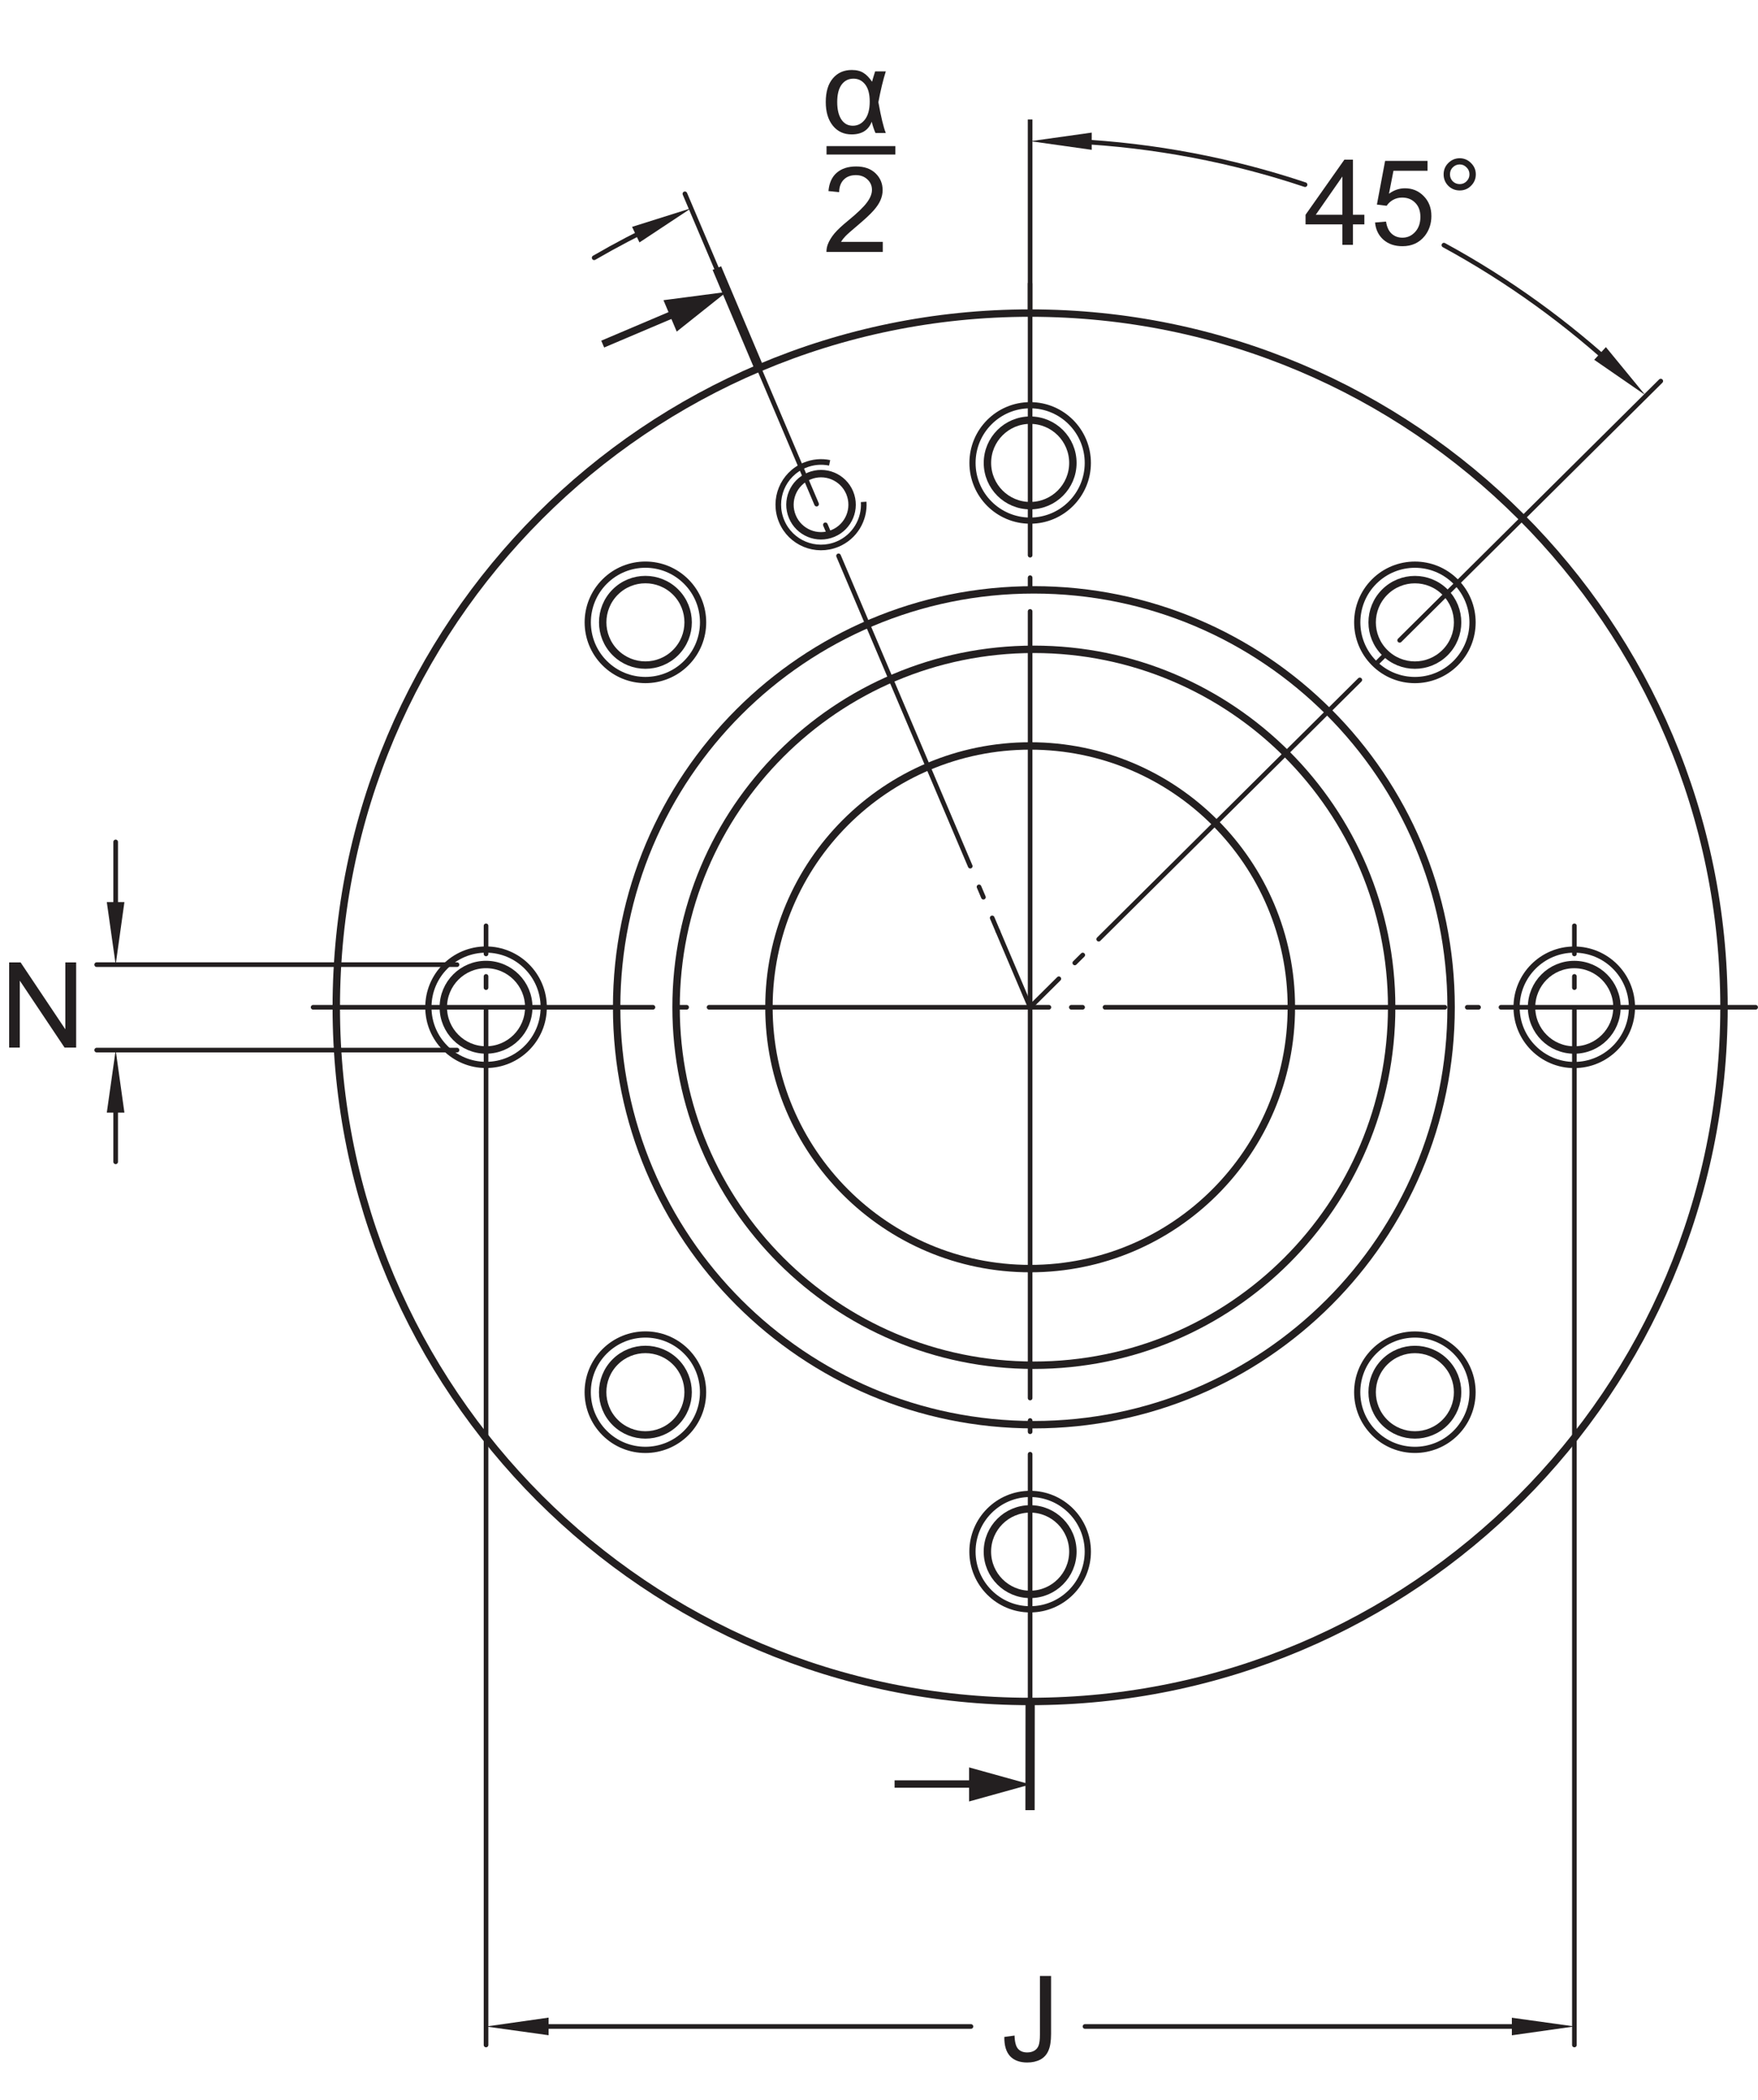 <?xml version="1.0" encoding="UTF-8"?>
<svg xmlns="http://www.w3.org/2000/svg" xmlns:xlink="http://www.w3.org/1999/xlink" width="177.46pt" height="211.86pt" viewBox="0 0 177.46 211.86" version="1.1">
<defs>
<g>
<symbol overflow="visible" id="glyph0-0">
<path style="stroke:none;" d="M 1.5 0 L 1.5 -7.5 L 7.5 -7.5 L 7.5 0 Z M 1.688 -0.188 L 7.312 -0.188 L 7.312 -7.312 L 1.688 -7.312 Z M 1.688 -0.188 "/>
</symbol>
<symbol overflow="visible" id="glyph0-1">
<path style="stroke:none;" d="M 3.875 0 L 3.875 -2.062 L 0.156 -2.062 L 0.156 -3.031 L 4.078 -8.594 L 4.938 -8.594 L 4.938 -3.031 L 6.094 -3.031 L 6.094 -2.062 L 4.938 -2.062 L 4.938 0 Z M 3.875 -3.031 L 3.875 -6.891 L 1.188 -3.031 Z M 3.875 -3.031 "/>
</symbol>
<symbol overflow="visible" id="glyph0-2">
<path style="stroke:none;" d="M 0.5 -2.25 L 1.609 -2.344 C 1.691 -1.801 1.879 -1.395 2.172 -1.125 C 2.473 -0.852 2.836 -0.719 3.266 -0.719 C 3.766 -0.719 4.191 -0.91 4.547 -1.297 C 4.898 -1.68 5.078 -2.188 5.078 -2.812 C 5.078 -3.414 4.906 -3.891 4.562 -4.234 C 4.227 -4.586 3.785 -4.766 3.234 -4.766 C 2.898 -4.766 2.594 -4.688 2.312 -4.531 C 2.039 -4.375 1.828 -4.176 1.672 -3.938 L 0.688 -4.062 L 1.516 -8.469 L 5.797 -8.469 L 5.797 -7.469 L 2.359 -7.469 L 1.906 -5.156 C 2.414 -5.52 2.953 -5.703 3.516 -5.703 C 4.266 -5.703 4.895 -5.441 5.406 -4.922 C 5.926 -4.398 6.188 -3.727 6.188 -2.906 C 6.188 -2.133 5.961 -1.461 5.516 -0.891 C 4.961 -0.203 4.211 0.141 3.266 0.141 C 2.484 0.141 1.844 -0.078 1.344 -0.516 C 0.852 -0.953 0.57 -1.531 0.5 -2.25 Z M 0.5 -2.25 "/>
</symbol>
<symbol overflow="visible" id="glyph0-3">
<path style="stroke:none;" d="M 0.75 -7.109 C 0.75 -7.555 0.906 -7.938 1.219 -8.25 C 1.539 -8.57 1.926 -8.734 2.375 -8.734 C 2.82 -8.734 3.203 -8.57 3.516 -8.25 C 3.836 -7.938 4 -7.555 4 -7.109 C 4 -6.66 3.836 -6.273 3.516 -5.953 C 3.203 -5.641 2.82 -5.484 2.375 -5.484 C 1.926 -5.484 1.539 -5.641 1.219 -5.953 C 0.906 -6.273 0.75 -6.66 0.75 -7.109 Z M 1.391 -7.109 C 1.391 -6.836 1.484 -6.602 1.672 -6.406 C 1.867 -6.219 2.102 -6.125 2.375 -6.125 C 2.645 -6.125 2.875 -6.219 3.062 -6.406 C 3.258 -6.602 3.359 -6.836 3.359 -7.109 C 3.359 -7.391 3.258 -7.625 3.062 -7.812 C 2.875 -8.008 2.645 -8.109 2.375 -8.109 C 2.102 -8.109 1.867 -8.008 1.672 -7.812 C 1.484 -7.625 1.391 -7.391 1.391 -7.109 Z M 1.391 -7.109 "/>
</symbol>
<symbol overflow="visible" id="glyph0-4">
<path style="stroke:none;" d="M 0.344 -2.438 L 1.375 -2.578 C 1.395 -1.922 1.516 -1.473 1.734 -1.234 C 1.953 -0.992 2.258 -0.875 2.656 -0.875 C 2.938 -0.875 3.18 -0.938 3.391 -1.062 C 3.598 -1.195 3.738 -1.375 3.812 -1.594 C 3.895 -1.82 3.938 -2.18 3.938 -2.672 L 3.938 -8.594 L 5.062 -8.594 L 5.062 -2.734 C 5.062 -2.016 4.973 -1.457 4.797 -1.062 C 4.629 -0.664 4.359 -0.363 3.984 -0.156 C 3.609 0.039 3.164 0.141 2.656 0.141 C 1.906 0.141 1.328 -0.07 0.922 -0.5 C 0.523 -0.938 0.332 -1.582 0.344 -2.438 Z M 0.344 -2.438 "/>
</symbol>
<symbol overflow="visible" id="glyph0-5">
<path style="stroke:none;" d="M 0.922 0 L 0.922 -8.594 L 2.078 -8.594 L 6.594 -1.844 L 6.594 -8.594 L 7.688 -8.594 L 7.688 0 L 6.516 0 L 2 -6.75 L 2 0 Z M 0.922 0 "/>
</symbol>
<symbol overflow="visible" id="glyph0-6">
<path style="stroke:none;" d="M 6.047 -1.016 L 6.047 0 L 0.359 0 C 0.359 -0.25 0.398 -0.492 0.484 -0.734 C 0.629 -1.117 0.859 -1.5 1.172 -1.875 C 1.492 -2.25 1.957 -2.68 2.562 -3.172 C 3.5 -3.941 4.129 -4.551 4.453 -5 C 4.785 -5.445 4.953 -5.867 4.953 -6.266 C 4.953 -6.68 4.801 -7.031 4.5 -7.312 C 4.195 -7.602 3.805 -7.75 3.328 -7.75 C 2.816 -7.75 2.41 -7.598 2.109 -7.297 C 1.805 -6.992 1.648 -6.57 1.641 -6.031 L 0.562 -6.141 C 0.633 -6.953 0.91 -7.566 1.391 -7.984 C 1.879 -8.41 2.535 -8.625 3.359 -8.625 C 4.18 -8.625 4.832 -8.395 5.312 -7.938 C 5.789 -7.477 6.031 -6.91 6.031 -6.234 C 6.031 -5.891 5.957 -5.551 5.812 -5.219 C 5.676 -4.895 5.441 -4.547 5.109 -4.172 C 4.785 -3.805 4.25 -3.305 3.5 -2.672 C 2.863 -2.141 2.453 -1.773 2.266 -1.578 C 2.086 -1.391 1.941 -1.203 1.828 -1.016 Z M 6.047 -1.016 "/>
</symbol>
<symbol overflow="visible" id="glyph1-0">
<path style="stroke:none;" d="M 1.5 0 L 1.5 -7.5 L 7.5 -7.5 L 7.5 0 Z M 1.688 -0.188 L 7.312 -0.188 L 7.312 -7.312 L 1.688 -7.312 Z M 1.688 -0.188 "/>
</symbol>
<symbol overflow="visible" id="glyph1-1">
<path style="stroke:none;" d="M 5.406 -6.219 L 6.484 -6.219 C 6.211 -5.363 5.961 -4.328 5.734 -3.109 C 6.004 -1.598 6.254 -0.562 6.484 0 L 5.438 0 C 5.27 -0.395 5.145 -0.773 5.062 -1.141 C 4.738 -0.285 4.062 0.141 3.031 0.141 C 2.25 0.141 1.617 -0.148 1.141 -0.734 C 0.66 -1.328 0.422 -2.125 0.422 -3.125 C 0.422 -4.156 0.66 -4.953 1.141 -5.516 C 1.617 -6.078 2.254 -6.359 3.047 -6.359 C 3.535 -6.359 3.93 -6.258 4.234 -6.062 C 4.547 -5.863 4.832 -5.566 5.094 -5.172 C 5.125 -5.305 5.227 -5.656 5.406 -6.219 Z M 3.219 -5.484 C 2.719 -5.484 2.316 -5.281 2.016 -4.875 C 1.723 -4.469 1.578 -3.883 1.578 -3.125 C 1.578 -2.375 1.719 -1.785 2 -1.359 C 2.281 -0.941 2.664 -0.734 3.156 -0.734 C 3.645 -0.734 4.051 -0.941 4.375 -1.359 C 4.695 -1.773 4.859 -2.379 4.859 -3.172 C 4.859 -3.93 4.707 -4.504 4.406 -4.891 C 4.102 -5.285 3.707 -5.484 3.219 -5.484 Z M 3.219 -5.484 "/>
</symbol>
</g>
<clipPath id="clip1">
  <path d="M 31 101 L 177.461 101 L 177.461 102 L 31 102 Z M 31 101 "/>
</clipPath>
</defs>
<g id="surface1">
<path style="fill:none;stroke-width:7.48;stroke-linecap:butt;stroke-linejoin:miter;stroke:rgb(13.73%,12.16%,12.549%);stroke-opacity:1;stroke-miterlimit:1;" d="M 1740.273 1102.272 C 1740.273 715.436 1426.719 401.842 1039.844 401.842 C 653.008 401.842 339.453 715.436 339.453 1102.272 C 339.453 1489.108 653.008 1802.702 1039.844 1802.702 C 1426.719 1802.702 1740.273 1489.108 1740.273 1102.272 Z M 1740.273 1102.272 " transform="matrix(0.1,0,0,-0.1,0,211.86)"/>
<path style="fill:none;stroke-width:7.48;stroke-linecap:butt;stroke-linejoin:miter;stroke:rgb(13.73%,12.16%,12.549%);stroke-opacity:1;stroke-miterlimit:1;" d="M 1464.805 1102.272 C 1464.805 869.655 1276.211 681.1 1043.594 681.1 C 811.016 681.1 622.461 869.655 622.461 1102.272 C 622.461 1334.889 811.016 1523.444 1043.594 1523.444 C 1276.211 1523.444 1464.805 1334.889 1464.805 1102.272 Z M 1464.805 1102.272 " transform="matrix(0.1,0,0,-0.1,0,211.86)"/>
<path style="fill:none;stroke-width:7.48;stroke-linecap:butt;stroke-linejoin:miter;stroke:rgb(13.73%,12.16%,12.549%);stroke-opacity:1;stroke-miterlimit:1;" d="M 1404.805 1102.272 C 1404.805 902.819 1243.086 741.1 1043.594 741.1 C 844.141 741.1 682.461 902.819 682.461 1102.272 C 682.461 1301.725 844.141 1463.444 1043.594 1463.444 C 1243.086 1463.444 1404.805 1301.725 1404.805 1102.272 Z M 1404.805 1102.272 " transform="matrix(0.1,0,0,-0.1,0,211.86)"/>
<path style="fill:none;stroke-width:7.48;stroke-linecap:butt;stroke-linejoin:miter;stroke:rgb(13.73%,12.16%,12.549%);stroke-opacity:1;stroke-miterlimit:1;" d="M 1303.555 1102.272 C 1303.555 956.647 1185.469 838.6 1039.844 838.6 C 894.258 838.6 776.211 956.647 776.211 1102.272 C 776.211 1247.897 894.258 1365.944 1039.844 1365.944 C 1185.469 1365.944 1303.555 1247.897 1303.555 1102.272 Z M 1303.555 1102.272 " transform="matrix(0.1,0,0,-0.1,0,211.86)"/>
<path style="fill:none;stroke-width:7.48;stroke-linecap:butt;stroke-linejoin:miter;stroke:rgb(13.73%,12.16%,12.549%);stroke-opacity:1;stroke-miterlimit:1;" d="M 1083.008 553.014 C 1083.008 529.225 1063.672 509.889 1039.883 509.889 C 1016.055 509.889 996.719 529.225 996.719 553.014 C 996.719 576.842 1016.055 596.139 1039.883 596.139 C 1063.672 596.139 1083.008 576.842 1083.008 553.014 Z M 1083.008 553.014 " transform="matrix(0.1,0,0,-0.1,0,211.86)"/>
<path style="fill:none;stroke-width:7.48;stroke-linecap:butt;stroke-linejoin:miter;stroke:rgb(13.73%,12.16%,12.549%);stroke-opacity:1;stroke-miterlimit:1;" d="M 1458.711 744.381 C 1475.586 727.506 1475.586 700.241 1458.711 683.366 C 1441.875 666.569 1414.609 666.569 1397.734 683.405 C 1380.898 700.241 1380.898 727.506 1397.734 744.381 C 1414.609 761.217 1441.875 761.217 1458.711 744.381 Z M 1458.711 744.381 " transform="matrix(0.1,0,0,-0.1,0,211.86)"/>
<path style="fill:none;stroke-width:7.48;stroke-linecap:butt;stroke-linejoin:miter;stroke:rgb(13.73%,12.16%,12.549%);stroke-opacity:1;stroke-miterlimit:1;" d="M 1589.102 1145.397 C 1612.93 1145.397 1632.227 1126.1 1632.227 1102.272 C 1632.227 1078.444 1612.93 1059.147 1589.102 1059.147 C 1565.273 1059.147 1546.016 1078.444 1546.016 1102.272 C 1546.016 1126.061 1565.273 1145.397 1589.102 1145.397 Z M 1589.102 1145.397 " transform="matrix(0.1,0,0,-0.1,0,211.86)"/>
<path style="fill:none;stroke-width:7.48;stroke-linecap:butt;stroke-linejoin:miter;stroke:rgb(13.73%,12.16%,12.549%);stroke-opacity:1;stroke-miterlimit:1;" d="M 1397.773 1521.139 C 1414.648 1537.975 1441.914 1537.975 1458.711 1521.139 C 1475.586 1504.264 1475.586 1476.959 1458.711 1460.123 C 1441.875 1443.327 1414.648 1443.287 1397.773 1460.162 C 1380.898 1476.959 1380.898 1504.264 1397.773 1521.139 Z M 1397.773 1521.139 " transform="matrix(0.1,0,0,-0.1,0,211.86)"/>
<path style="fill:none;stroke-width:7.48;stroke-linecap:butt;stroke-linejoin:miter;stroke:rgb(13.73%,12.16%,12.549%);stroke-opacity:1;stroke-miterlimit:1;" d="M 996.758 1651.53 C 996.758 1675.358 1016.094 1694.655 1039.883 1694.655 C 1063.711 1694.655 1083.008 1675.358 1083.008 1651.491 C 1083.008 1627.702 1063.711 1608.405 1039.883 1608.405 C 1016.094 1608.405 996.758 1627.702 996.758 1651.53 Z M 996.758 1651.53 " transform="matrix(0.1,0,0,-0.1,0,211.86)"/>
<path style="fill:none;stroke-width:6.24;stroke-linecap:butt;stroke-linejoin:miter;stroke:rgb(13.73%,12.16%,12.549%);stroke-opacity:1;stroke-miterlimit:1;" d="M 981.68 1651.53 C 981.68 1683.678 1007.734 1709.733 1039.922 1709.733 C 1072.031 1709.733 1098.086 1683.678 1098.086 1651.491 C 1098.086 1619.381 1072.031 1593.287 1039.922 1593.287 C 1007.734 1593.287 981.68 1619.342 981.68 1651.53 Z M 981.68 1651.53 " transform="matrix(0.1,0,0,-0.1,0,211.86)"/>
<path style="fill:none;stroke-width:7.48;stroke-linecap:butt;stroke-linejoin:miter;stroke:rgb(13.73%,12.16%,12.549%);stroke-opacity:1;stroke-miterlimit:1;" d="M 621.016 1460.162 C 604.18 1477.037 604.18 1504.303 621.016 1521.178 C 637.852 1538.014 665.156 1538.014 682.031 1521.178 C 698.828 1504.303 698.867 1477.037 681.992 1460.162 C 665.195 1443.327 637.852 1443.327 621.016 1460.162 Z M 621.016 1460.162 " transform="matrix(0.1,0,0,-0.1,0,211.86)"/>
<path style="fill:none;stroke-width:7.48;stroke-linecap:butt;stroke-linejoin:miter;stroke:rgb(13.73%,12.16%,12.549%);stroke-opacity:1;stroke-miterlimit:1;" d="M 490.625 1059.186 C 466.797 1059.186 447.5 1078.483 447.5 1102.272 C 447.5 1126.1 466.797 1145.436 490.625 1145.436 C 514.453 1145.397 533.75 1126.1 533.75 1102.272 C 533.75 1078.483 514.453 1059.186 490.625 1059.186 Z M 490.625 1059.186 " transform="matrix(0.1,0,0,-0.1,0,211.86)"/>
<path style="fill:none;stroke-width:7.48;stroke-linecap:butt;stroke-linejoin:miter;stroke:rgb(13.73%,12.16%,12.549%);stroke-opacity:1;stroke-miterlimit:1;" d="M 681.992 683.405 C 665.156 666.569 637.812 666.569 620.977 683.405 C 604.141 700.241 604.141 727.545 620.977 744.42 C 637.852 761.217 665.156 761.256 681.992 744.42 C 698.828 727.545 698.828 700.241 681.992 683.405 Z M 681.992 683.405 " transform="matrix(0.1,0,0,-0.1,0,211.86)"/>
<path style="fill:none;stroke-width:5.67;stroke-linecap:butt;stroke-linejoin:miter;stroke:rgb(13.73%,12.16%,12.549%);stroke-opacity:1;stroke-miterlimit:1;" d="M 871.836 1612.194 C 873.008 1594.303 862.852 1576.803 845.391 1569.537 C 823.359 1560.358 798.125 1570.748 788.984 1592.741 C 779.805 1614.772 790.195 1640.006 812.188 1649.147 C 820.508 1652.623 829.297 1653.287 837.461 1651.608 " transform="matrix(0.1,0,0,-0.1,0,211.86)"/>
<path style="fill:none;stroke-width:7.48;stroke-linecap:butt;stroke-linejoin:miter;stroke:rgb(13.73%,12.16%,12.549%);stroke-opacity:1;stroke-miterlimit:1;" d="M 799.844 1597.272 C 793.164 1613.287 800.742 1631.647 816.719 1638.287 C 832.734 1644.967 851.055 1637.389 857.734 1621.412 C 864.375 1605.397 856.836 1587.037 840.82 1580.397 C 824.844 1573.717 806.484 1581.295 799.844 1597.272 Z M 799.844 1597.272 " transform="matrix(0.1,0,0,-0.1,0,211.86)"/>
<path style="fill:none;stroke-width:4.68;stroke-linecap:round;stroke-linejoin:round;stroke:rgb(13.73%,12.16%,12.549%);stroke-opacity:1;stroke-dasharray:396.85,22.68,11.34,22.68;stroke-miterlimit:1;" d="M 1039.844 1104.85 L 1039.844 1832.35 " transform="matrix(0.1,0,0,-0.1,0,211.86)"/>
<path style="fill:none;stroke-width:4.68;stroke-linecap:round;stroke-linejoin:round;stroke:rgb(13.73%,12.16%,12.549%);stroke-opacity:1;stroke-dasharray:396.85,22.68,11.34,22.68;stroke-miterlimit:1;" d="M 1039.844 1104.85 L 1039.844 296.178 " transform="matrix(0.1,0,0,-0.1,0,211.86)"/>
<g clip-path="url(#clip1)" clip-rule="nonzero">
<path style="fill:none;stroke-width:4.71;stroke-linecap:round;stroke-linejoin:miter;stroke:rgb(13.73%,12.16%,12.549%);stroke-opacity:1;stroke-dasharray:342.99,22.68,11.34,22.68;stroke-miterlimit:1;" d="M 316.094 1102.272 L 1772.188 1102.272 " transform="matrix(0.1,0,0,-0.1,0,211.86)"/>
</g>
<path style="fill:none;stroke-width:4.68;stroke-linecap:round;stroke-linejoin:round;stroke:rgb(13.73%,12.16%,12.549%);stroke-opacity:1;stroke-dasharray:371.34,22.68,11.34,22.68;stroke-miterlimit:1;" d="M 1676.445 1734.108 L 1039.844 1102.272 " transform="matrix(0.1,0,0,-0.1,0,211.86)"/>
<path style="fill:none;stroke-width:4.71;stroke-linecap:butt;stroke-linejoin:miter;stroke:rgb(13.73%,12.16%,12.549%);stroke-opacity:1;stroke-miterlimit:1;" d="M 1039.844 1801.803 L 1039.844 1998.092 " transform="matrix(0.1,0,0,-0.1,0,211.86)"/>
<path style="fill:none;stroke-width:4.68;stroke-linecap:round;stroke-linejoin:round;stroke:rgb(13.73%,12.16%,12.549%);stroke-opacity:1;stroke-dasharray:340.16,22.68,11.34,22.68;stroke-miterlimit:1;" d="M 1007.266 1179.03 L 1039.883 1102.272 " transform="matrix(0.1,0,0,-0.1,0,211.86)"/>
<path style="fill:none;stroke-width:4.68;stroke-linecap:round;stroke-linejoin:round;stroke:rgb(13.73%,12.16%,12.549%);stroke-opacity:1;stroke-dasharray:340.16,22.68,11.34,22.68;stroke-miterlimit:1;" d="M 691.367 1923.053 L 1007.266 1179.03 " transform="matrix(0.1,0,0,-0.1,0,211.86)"/>
<path style=" stroke:none;fill-rule:nonzero;fill:rgb(13.73%,12.16%,12.549%);fill-opacity:1;" d="M 97.824 181.766 L 104.012 180.047 L 97.824 178.328 "/>
<path style="fill:none;stroke-width:7.48;stroke-linecap:butt;stroke-linejoin:miter;stroke:rgb(13.73%,12.16%,12.549%);stroke-opacity:1;stroke-dasharray:255.12,24.11,8.04,24.11;stroke-miterlimit:1;" d="M 1013.594 318.522 L 903.047 318.522 " transform="matrix(0.1,0,0,-0.1,0,211.86)"/>
<path style="fill:none;stroke-width:9.35;stroke-linecap:butt;stroke-linejoin:miter;stroke:rgb(13.73%,12.16%,12.549%);stroke-opacity:1;stroke-miterlimit:1;" d="M 1039.766 292.194 L 1039.883 399.147 " transform="matrix(0.1,0,0,-0.1,0,211.86)"/>
<path style=" stroke:none;fill-rule:nonzero;fill:rgb(13.73%,12.16%,12.549%);fill-opacity:1;" d="M 162.105 35.023 L 166.07 39.852 L 160.926 36.301 "/>
<path style=" stroke:none;fill-rule:nonzero;fill:rgb(13.73%,12.16%,12.549%);fill-opacity:1;" d="M 110.203 13.379 L 104.016 14.246 L 110.203 15.117 "/>
<path style="fill:none;stroke-width:4.68;stroke-linecap:round;stroke-linejoin:round;stroke:rgb(13.73%,12.16%,12.549%);stroke-opacity:1;stroke-miterlimit:1;" d="M 1317.383 1932.272 C 1243.75 1956.881 1165.742 1971.998 1084.883 1976.061 " transform="matrix(0.1,0,0,-0.1,0,211.86)"/>
<path style="fill:none;stroke-width:4.68;stroke-linecap:round;stroke-linejoin:round;stroke:rgb(13.73%,12.16%,12.549%);stroke-opacity:1;stroke-miterlimit:1;" d="M 1636.133 1742.545 C 1582.461 1792.545 1522.5 1835.905 1457.539 1871.256 " transform="matrix(0.1,0,0,-0.1,0,211.86)"/>
<g style="fill:rgb(13.73%,12.16%,12.549%);fill-opacity:1;">
  <use xlink:href="#glyph0-1" x="131.631" y="24.701"/>
  <use xlink:href="#glyph0-2" x="138.303" y="24.701"/>
  <use xlink:href="#glyph0-3" x="144.975" y="24.701"/>
</g>
<g style="fill:rgb(13.73%,12.16%,12.549%);fill-opacity:1;">
  <use xlink:href="#glyph0-4" x="101.037" y="207.963"/>
</g>
<path style=" stroke:none;fill-rule:nonzero;fill:rgb(13.73%,12.16%,12.549%);fill-opacity:1;" d="M 55.379 205.352 L 49.062 204.473 L 55.379 203.574 "/>
<path style=" stroke:none;fill-rule:nonzero;fill:rgb(13.73%,12.16%,12.549%);fill-opacity:1;" d="M 152.613 203.586 L 158.926 204.465 L 152.613 205.359 "/>
<path style="fill:none;stroke-width:4.68;stroke-linecap:round;stroke-linejoin:round;stroke:rgb(13.73%,12.16%,12.549%);stroke-opacity:1;stroke-dasharray:28.35,22.68,11.34,22.68,1417.32;stroke-miterlimit:1;" d="M 1589.258 1184.459 L 1589.258 55.241 " transform="matrix(0.1,0,0,-0.1,0,211.86)"/>
<path style="fill:none;stroke-width:4.68;stroke-linecap:round;stroke-linejoin:round;stroke:rgb(13.73%,12.16%,12.549%);stroke-opacity:1;stroke-dasharray:28.35,22.68,11.34,22.68,1417.32;stroke-miterlimit:1;" d="M 490.625 1184.459 L 490.625 55.241 " transform="matrix(0.1,0,0,-0.1,0,211.86)"/>
<path style="fill:none;stroke-width:4.68;stroke-linecap:round;stroke-linejoin:round;stroke:rgb(13.73%,12.16%,12.549%);stroke-opacity:1;stroke-miterlimit:1;" d="M 538.398 73.912 L 980.117 73.912 " transform="matrix(0.1,0,0,-0.1,0,211.86)"/>
<path style="fill:none;stroke-width:4.68;stroke-linecap:round;stroke-linejoin:round;stroke:rgb(13.73%,12.16%,12.549%);stroke-opacity:1;stroke-miterlimit:1;" d="M 1535.039 73.912 L 1095.234 73.912 " transform="matrix(0.1,0,0,-0.1,0,211.86)"/>
<path style=" stroke:none;fill-rule:nonzero;fill:rgb(13.73%,12.16%,12.549%);fill-opacity:1;" d="M 63.805 22.891 L 69.762 21.012 L 64.551 24.461 "/>
<path style="fill:none;stroke-width:4.68;stroke-linecap:round;stroke-linejoin:round;stroke:rgb(13.73%,12.16%,12.549%);stroke-opacity:1;stroke-miterlimit:1;" d="M 667.617 1894.069 C 644.531 1883.209 621.875 1871.334 599.766 1858.522 " transform="matrix(0.1,0,0,-0.1,0,211.86)"/>
<path style=" stroke:none;fill-rule:nonzero;fill:rgb(13.73%,12.16%,12.549%);fill-opacity:1;" d="M 68.312 33.457 L 73.34 29.457 L 66.973 30.289 "/>
<path style="fill:none;stroke-width:7.48;stroke-linecap:butt;stroke-linejoin:miter;stroke:rgb(13.73%,12.16%,12.549%);stroke-opacity:1;stroke-dasharray:255.12,24.11,8.04,24.11;stroke-miterlimit:1;" d="M 708.828 1814.03 L 608.398 1771.412 " transform="matrix(0.1,0,0,-0.1,0,211.86)"/>
<path style="fill:none;stroke-width:9.35;stroke-linecap:butt;stroke-linejoin:miter;stroke:rgb(13.73%,12.16%,12.549%);stroke-opacity:1;stroke-miterlimit:1;" d="M 723.633 1848.092 L 765.273 1749.577 " transform="matrix(0.1,0,0,-0.1,0,211.86)"/>
<path style="fill:none;stroke-width:4.68;stroke-linecap:round;stroke-linejoin:round;stroke:rgb(13.73%,12.16%,12.549%);stroke-opacity:1;stroke-miterlimit:1;" d="M 461.328 1145.28 L 97.578 1145.28 " transform="matrix(0.1,0,0,-0.1,0,211.86)"/>
<path style=" stroke:none;fill-rule:nonzero;fill:rgb(13.73%,12.16%,12.549%);fill-opacity:1;" d="M 12.559 91.02 L 11.676 97.332 L 10.781 91.02 "/>
<path style="fill:none;stroke-width:4.68;stroke-linecap:round;stroke-linejoin:round;stroke:rgb(13.73%,12.16%,12.549%);stroke-opacity:1;stroke-miterlimit:1;" d="M 116.758 1199.537 L 116.758 1269.108 " transform="matrix(0.1,0,0,-0.1,0,211.86)"/>
<path style="fill:none;stroke-width:4.68;stroke-linecap:round;stroke-linejoin:round;stroke:rgb(13.73%,12.16%,12.549%);stroke-opacity:1;stroke-miterlimit:1;" d="M 461.328 1059.069 L 97.578 1059.069 " transform="matrix(0.1,0,0,-0.1,0,211.86)"/>
<path style=" stroke:none;fill-rule:nonzero;fill:rgb(13.73%,12.16%,12.549%);fill-opacity:1;" d="M 12.559 112.266 L 11.676 105.953 L 10.781 112.266 "/>
<path style="fill:none;stroke-width:4.68;stroke-linecap:round;stroke-linejoin:round;stroke:rgb(13.73%,12.16%,12.549%);stroke-opacity:1;stroke-miterlimit:1;" d="M 116.758 1004.811 L 116.758 946.334 " transform="matrix(0.1,0,0,-0.1,0,211.86)"/>
<g style="fill:rgb(13.73%,12.16%,12.549%);fill-opacity:1;">
  <use xlink:href="#glyph0-5" x="0" y="105.698"/>
</g>
<path style="fill:none;stroke-width:6.24;stroke-linecap:butt;stroke-linejoin:miter;stroke:rgb(13.73%,12.16%,12.549%);stroke-opacity:1;stroke-miterlimit:1;" d="M 1469.414 755.045 C 1492.148 732.272 1492.148 695.436 1469.414 672.702 C 1446.68 650.006 1409.805 650.006 1387.07 672.741 C 1364.336 695.436 1364.336 732.272 1387.07 755.045 C 1409.805 777.78 1446.68 777.78 1469.414 755.045 Z M 1469.414 755.045 " transform="matrix(0.1,0,0,-0.1,0,211.86)"/>
<path style="fill:none;stroke-width:6.24;stroke-linecap:butt;stroke-linejoin:miter;stroke:rgb(13.73%,12.16%,12.549%);stroke-opacity:1;stroke-miterlimit:1;" d="M 1589.102 1160.475 C 1621.25 1160.475 1647.344 1134.42 1647.344 1102.272 C 1647.344 1070.084 1621.25 1044.03 1589.102 1044.03 C 1556.953 1044.03 1530.898 1070.123 1530.898 1102.272 C 1530.898 1134.381 1556.953 1160.475 1589.102 1160.475 Z M 1589.102 1160.475 " transform="matrix(0.1,0,0,-0.1,0,211.86)"/>
<path style="fill:none;stroke-width:6.29;stroke-linecap:butt;stroke-linejoin:miter;stroke:rgb(13.73%,12.16%,12.549%);stroke-opacity:1;stroke-miterlimit:1;" d="M 1387.109 1531.803 C 1409.844 1554.537 1446.719 1554.537 1469.375 1531.803 C 1492.148 1509.069 1492.148 1472.194 1469.375 1449.459 C 1446.641 1426.764 1409.844 1426.725 1387.109 1449.498 C 1364.375 1472.194 1364.375 1509.069 1387.109 1531.803 Z M 1387.109 1531.803 " transform="matrix(0.1,0,0,-0.1,0,211.86)"/>
<path style="fill:none;stroke-width:6.29;stroke-linecap:butt;stroke-linejoin:miter;stroke:rgb(13.73%,12.16%,12.549%);stroke-opacity:1;stroke-miterlimit:1;" d="M 1098.086 553.014 C 1098.086 520.905 1071.992 494.811 1039.844 494.811 C 1007.734 494.811 981.641 520.905 981.641 553.014 C 981.641 585.163 1007.734 611.256 1039.844 611.256 C 1071.992 611.256 1098.086 585.163 1098.086 553.014 Z M 1098.086 553.014 " transform="matrix(0.1,0,0,-0.1,0,211.86)"/>
<path style="fill:none;stroke-width:6.29;stroke-linecap:butt;stroke-linejoin:miter;stroke:rgb(13.73%,12.16%,12.549%);stroke-opacity:1;stroke-miterlimit:1;" d="M 610.352 1449.498 C 587.617 1472.233 587.617 1509.108 610.352 1531.803 C 633.086 1554.577 669.922 1554.577 692.695 1531.803 C 715.391 1509.108 715.43 1472.233 692.695 1449.498 C 669.961 1426.764 633.086 1426.764 610.352 1449.498 Z M 610.352 1449.498 " transform="matrix(0.1,0,0,-0.1,0,211.86)"/>
<path style="fill:none;stroke-width:6.29;stroke-linecap:butt;stroke-linejoin:miter;stroke:rgb(13.73%,12.16%,12.549%);stroke-opacity:1;stroke-miterlimit:1;" d="M 490.625 1044.108 C 458.438 1044.108 432.383 1070.123 432.422 1102.272 C 432.383 1134.459 458.438 1160.514 490.625 1160.514 C 522.773 1160.475 548.828 1134.459 548.867 1102.272 C 548.867 1070.123 522.773 1044.108 490.625 1044.108 Z M 490.625 1044.108 " transform="matrix(0.1,0,0,-0.1,0,211.86)"/>
<path style="fill:none;stroke-width:6.29;stroke-linecap:butt;stroke-linejoin:miter;stroke:rgb(13.73%,12.16%,12.549%);stroke-opacity:1;stroke-miterlimit:1;" d="M 692.656 672.702 C 669.922 650.006 633.047 650.006 610.312 672.702 C 587.578 695.436 587.578 732.35 610.312 755.084 C 633.047 777.78 669.922 777.819 692.656 755.084 C 715.391 732.35 715.391 695.436 692.656 672.702 Z M 692.656 672.702 " transform="matrix(0.1,0,0,-0.1,0,211.86)"/>
<g style="fill:rgb(13.73%,12.16%,12.549%);fill-opacity:1;">
  <use xlink:href="#glyph1-1" x="82.934" y="13.42"/>
</g>
<g style="fill:rgb(13.73%,12.16%,12.549%);fill-opacity:1;">
  <use xlink:href="#glyph0-6" x="83.066" y="25.42"/>
</g>
<path style="fill:none;stroke-width:8.5;stroke-linecap:butt;stroke-linejoin:miter;stroke:rgb(13.73%,12.16%,12.549%);stroke-opacity:1;stroke-dasharray:255.12,24.11,8.04,24.11;stroke-miterlimit:1;" d="M 834.336 1966.92 L 903.828 1966.92 " transform="matrix(0.1,0,0,-0.1,0,211.86)"/>
</g>
</svg>
